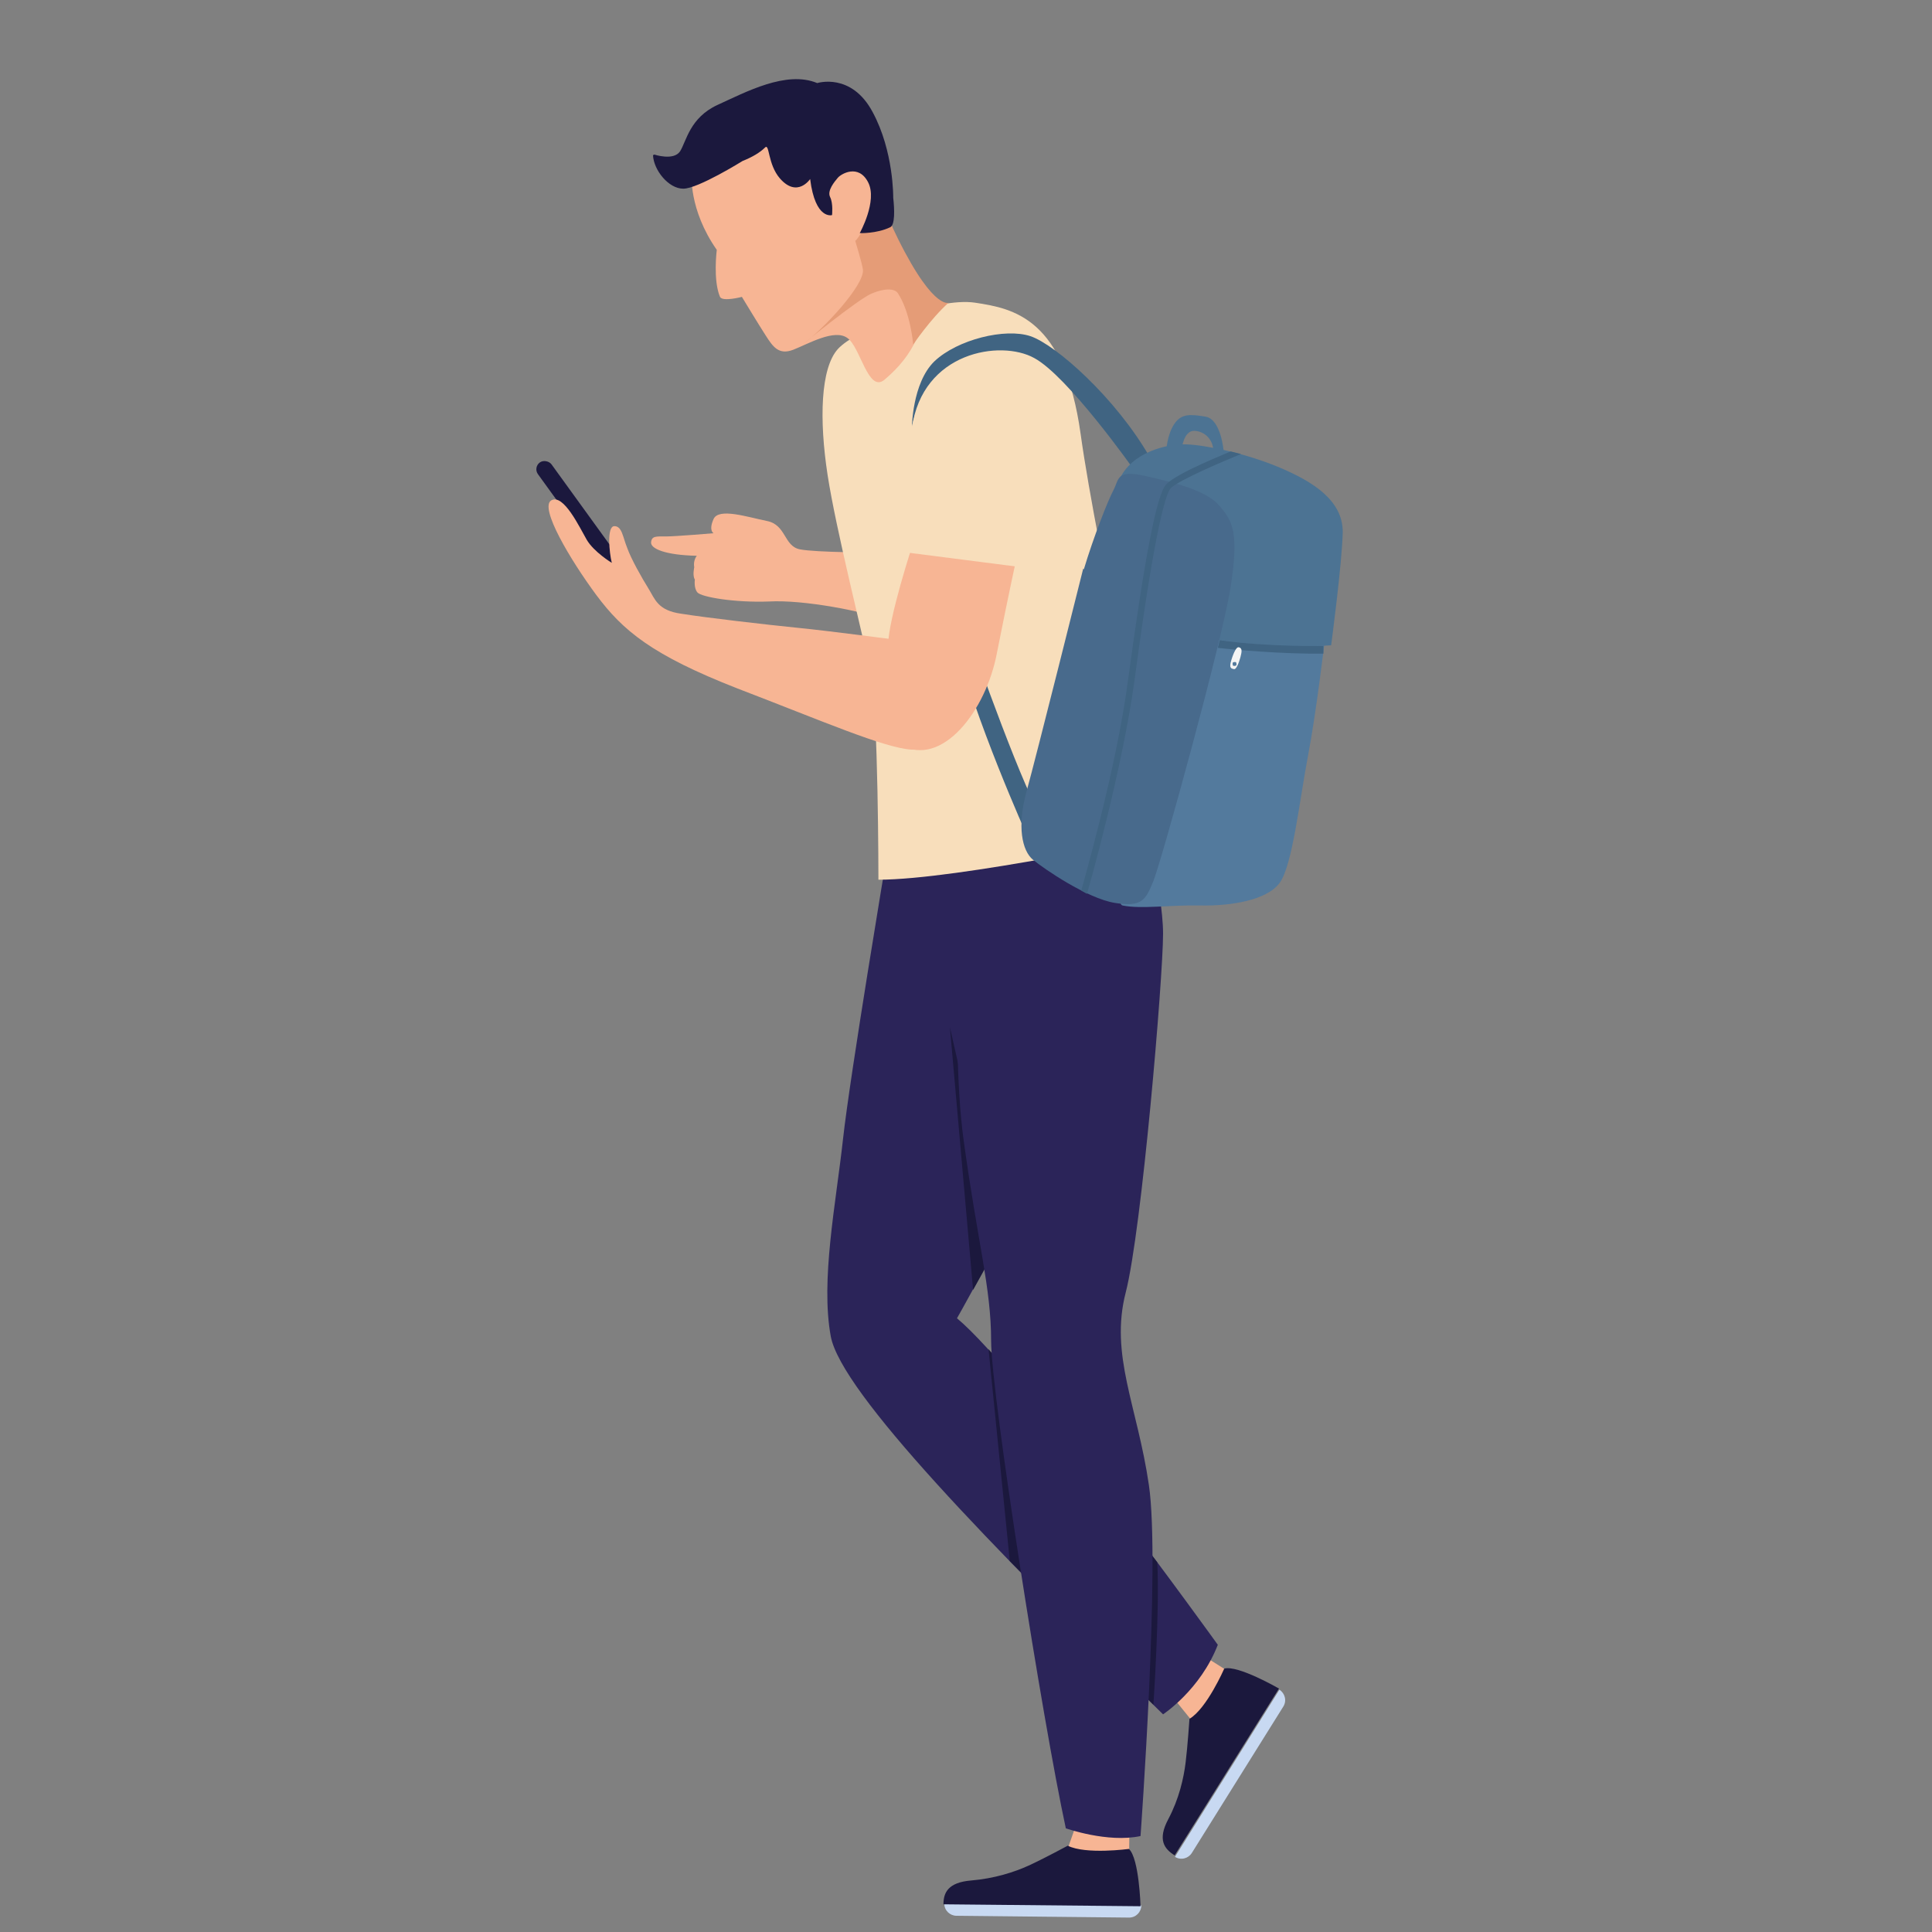 <?xml version="1.0" encoding="UTF-8"?>
<svg id="Calque_1" xmlns="http://www.w3.org/2000/svg" version="1.1" viewBox="0 0 300 300">
  <rect x="0" y="0" width="300" height="300" fill="#808080" stroke="none"/>
  <!-- Generator: Adobe Illustrator 29.2.0, SVG Export Plug-In . SVG Version: 2.1.0 Build 108)  -->
  <defs>
    <style>
      .st0 {
        fill: #c8d9f2;
      }

      .st1 {
        fill: #537a9d;
      }

      .st2 {
        fill: #1b183d;
      }

      .st3 {
        fill: #f4f4f4;
      }

      .st4 {
        fill: #4c7393;
      }

      .st5 {
        fill: #406482;
      }

      .st6 {
        fill: #2b2459;
      }

      .st7 {
        fill: #f7b594;
      }

      .st8 {
        fill: #486a8c;
      }

      .st9 {
        fill: #e59c77;
      }

      .st10 {
        fill: #f8debb;
      }
    </style>
  </defs>
  <path class="st7" d="M136.2,85.8s-9.5,0-12-.5-2.1-3.8-5.1-4.4-7.5-2.1-8.3-.3,0,2.2,0,2.2c0,0-5.9.5-7.4.5s-2.2-.1-2.3.9,2.2,2,7.1,2.1c0,0-.6.7-.4,1.8,0,0-.3,1.3.1,1.9,0,0-.2,1.3.4,2s5.7,1.6,11.1,1.4c5.4-.3,14.6,1.5,18.3,2.9l-1.4-10.6Z"/>
  <g>
    <g>
      <g>
        <polygon class="st7" points="192.1 260.4 186.4 256.8 182 263.4 185.4 267.6 192.1 260.4"/>
        <g>
          <path class="st0" d="M177.9,274.7h26.8c1,0,1.9.8,1.9,1.9h-30.6c0-1,.8-1.9,1.9-1.9Z" transform="translate(526.5 259.7) rotate(122)"/>
          <path class="st2" d="M198.6,262.2s-6.4-3.7-8.5-3.1c0,0-2.7,6.2-5.4,7.8,0,0-.3,4.4-.6,6.8-.3,2.4-1,5.6-2.7,8.8-1.7,3.2-.6,4.6,1,5.6l16.2-25.9Z"/>
        </g>
      </g>
      <path class="st6" d="M137.7,132.9s-5.7,34-6.8,44c-1.1,10-3.5,21.9-1.9,30.6,1.6,8.7,25,32.7,51.6,58.7,0,0,5.8-3.8,8.5-10.8,0,0-30.4-42.3-40.5-50.7,0,0,20.4-35.8,21.9-49,1.4-13.2-.2-30.2-.2-30.2l-32.6,7.5Z"/>
    </g>
    <polygon class="st2" points="151.1 200.3 155.1 193.1 147.5 159.5 151.1 200.3"/>
    <path class="st2" d="M154.6,210.8l-1.1-1.3,3.3,32.9,22.3,22.3s1-14.7.6-22.1l-25.2-31.9Z"/>
    <g>
      <polygon class="st7" points="175.3 289.5 175.4 282.7 167.4 282.5 165.6 287.6 175.3 289.5"/>
      <g>
        <path class="st0" d="M148.5,295.9h26.8c1,0,1.9.8,1.9,1.9h-30.6c0-1,.8-1.9,1.9-1.9Z" transform="translate(320.7 595.2) rotate(-179.4)"/>
        <path class="st2" d="M177.1,296s-.2-7.4-1.8-8.9c0,0-6.7.9-9.5-.5,0,0-3.9,2.1-6.1,3.1s-5.3,2-8.9,2.3-4.3,1.9-4.3,3.7l30.6.3Z"/>
      </g>
    </g>
    <path class="st6" d="M149.6,129.5s-2.2,31,0,47.3c2.2,16.2,4.3,23.1,4.3,31.4s8,59.1,11.6,75.7c0,0,6.5,2.3,11.6,1.2,0,0,3.1-42.3,1.3-54.5-1.8-12.3-6.1-20.2-3.6-29.9,2.5-9.7,5.8-48.9,5.8-55.7s-3.6-20.7-3.6-20.7l-27.4,5.4Z"/>
  </g>
  <path class="st10" d="M180.3,129.8s-31.6,6.8-43.9,6.8c0,0,0-26.3-1.2-32.1-1.2-5.8-5.4-22.3-6.7-30.8-1.3-8.5-1.1-16.5,1.6-19.5s15.3-8.1,21.3-7.2c6,.9,13.9,2.4,16.4,20.4,2.5,18,12.4,62.5,12.4,62.5Z"/>
  <g>
    <path class="st5" d="M175.9,72.7s-10.1-14.3-15.3-17.1c-5.2-2.9-17.4-1-19,10.9,0,0,0-7,3.5-10.4,3.6-3.4,11-5.2,14.9-3.9s13.3,9.6,18.6,18.9l-2.6,1.6Z"/>
    <path class="st5" d="M149.4,95.7s7.6,22,11.5,29.7l-1.4,4.4s-8.3-18.4-11.3-30.9l1.2-3.2Z"/>
    <g>
      <path class="st1" d="M205.7,99.5s-1.3,11.1-2.6,17.9-2.4,17-4.4,19.7c-2,2.7-7.6,3.6-12.3,3.5s-9.2.6-12.1,0,8.3-47,8.3-47l23.1,6Z"/>
      <path class="st4" d="M187.8,99.1s9.7,1.8,18.9,1.1c0,0,1.7-12.7,1.8-17.6,0-4.9-4.6-7.8-9.8-10s-11.5-3.5-14.5-3.6-8.5,1.2-10.4,5.5c-1.9,4.3-5,18.6-5,18.6l19.1,6Z"/>
      <path class="st8" d="M168.3,88.4c1.5-5,3.7-10.6,4.6-12.3s.4-3.2,4.9-2.2c4.5,1,9.7,2.3,11.6,4.7,2,2.3,3,4.1,1.7,12.5-1.3,8.4-10.8,42.8-12,45.7s-1.7,4.1-6,3.4-11-5.3-12.7-6.7-2.5-5.2-1-10.6c1.5-5.4,8.8-34.6,8.8-34.6Z"/>
      <path class="st5" d="M168.8,138.8l-.9-.5c0-.2,5.5-18.9,7.3-33,2.5-18.4,4.4-28.6,5.9-30.1,1.7-1.8,9.6-4.9,10-5.1l1.6.4c-2.2.9-9.6,4-10.9,5.3-.6.6-2.3,4.8-5.6,29.6-1.9,14.1-7.3,33.1-7.4,33.3Z"/>
      <path class="st4" d="M183.5,69.7s.3-2.9,2-2.8,2.9,1.5,2.9,3.1h1.6s-.4-4.9-2.8-5.3-3.8-.5-4.9,1.2-1.2,4.1-1.2,4.1l2.4-.3Z"/>
      <path class="st5" d="M203.4,101.5h2.1v-1.2c.1,0-8.5.2-16.1-.9l-.3,1.2s6.9.8,14.3.9Z"/>
      <path class="st3" d="M192.6,102.1c.2-.8.4-1.5-.3-1.6-.3,0-.7.7-1.1,2s0,1.3.4,1.4.8-1.1,1-1.8ZM191.6,103.4c-.2,0-.2-.2-.2-.4s.2-.2.4-.2.2.2.2.4-.2.2-.4.2Z"/>
    </g>
  </g>
  <g>
    <rect class="st2" x="89.2" y="69.6" width="2.6" height="22.6" rx="1.3" ry="1.3" transform="translate(-30.3 68.5) rotate(-35.9)"/>
    <path class="st7" d="M141.8,84.3s-3.9,11.8-3.9,16c0,0-4.5,11.9,2,15.4,6.4,3.5,13.2-5.3,14.9-14.3,1.8-9.1,3.1-15,3.1-15l-16.1-2Z"/>
    <path class="st7" d="M138.8,99.3s-9.8-1.3-14.8-1.8c-5-.5-14.5-1.6-18.2-2.2-3.7-.5-4.1-2.3-5.1-3.9s-2.7-4.6-3.3-6.3c-.7-1.7-.8-3.4-2-3.4s-.8,4.1-.4,5.7c0,0-2.8-1.7-3.9-3.6s-3.6-7.2-5.5-6.1,3,9.3,7,14.7c4.1,5.5,8.6,9.3,21.9,14.5,13.3,5.1,22.7,9.2,27,9.5,4.3.3,10.4-5.9,9.8-10.5-.6-4.6-12.6-6.6-12.6-6.6Z"/>
    <path class="st10" d="M157.4,55.6c-8.1-2.9-15.9,4.1-16.2,13.9-.4,9.7-1.1,12.3-1.1,16.2l19.5,2.5s5.8-21.5,3.6-26.5c-2.2-5.1-1.8-4.7-5.8-6.1Z"/>
  </g>
  <g>
    <path class="st7" d="M107.4,27s-.5,5.5,3.9,11.8c0,0-.6,4.7.5,7.3.4.8,3.4,0,3.4,0,0,0,2.6,4.3,3.7,6,1.1,1.7,2,3.1,4.3,2.2,2.3-.9,6.4-3.3,8.4-1.8,2,1.4,3.2,8.5,5.7,6.5,4.9-4.1,5.9-8.1,6.6-12,0,0-5.8-9-6-15.7-.2-6.7-3.5-14.8-10-15.5-6.6-.7-20.5,3.4-20.4,11.4Z"/>
    <path class="st9" d="M133.7,36.2s-.6,1-.9,1.2c0,0,1.1,3.6,1.2,4.5.2,2.4-6.1,9.2-9.4,11.6,0,0,8.6-7,10.7-7.9s3.6-.8,4.1-.1c2,3,2.4,8,2.4,8,0,0,2.7-4,5.5-6.5,0,0-2.7,1.3-9-12.3-1.3-2.8-4.5,1.5-4.5,1.5Z"/>
    <path class="st2" d="M101.6,24s3,1,4-.5c1-1.6,1.5-5.2,5.8-7.2,4.4-2,10.7-5.4,15.5-3.4,0,0,5.3-1.7,8.6,4.5,3.3,6.1,3.2,13.3,3.2,13.3h0c.2,1.8.3,4.3-.5,4.6-2.1,1-4.7.9-4.7.9,0,0,2.8-5,1.3-7.9s-4.2-1.3-4.7-.7-1.7,2-1.2,3c.5,1,.3,2.8.3,2.8,0,0-2.6.8-3.4-5.6,0,0-2,3-4.7-.1-1.9-2.2-1.6-5.5-2.3-4.8-.8.8-2,1.5-3.5,2.1h0s-6.9,4.3-9.2,4.3-4.6-2.9-4.7-5.2Z"/>
  </g>
</svg>